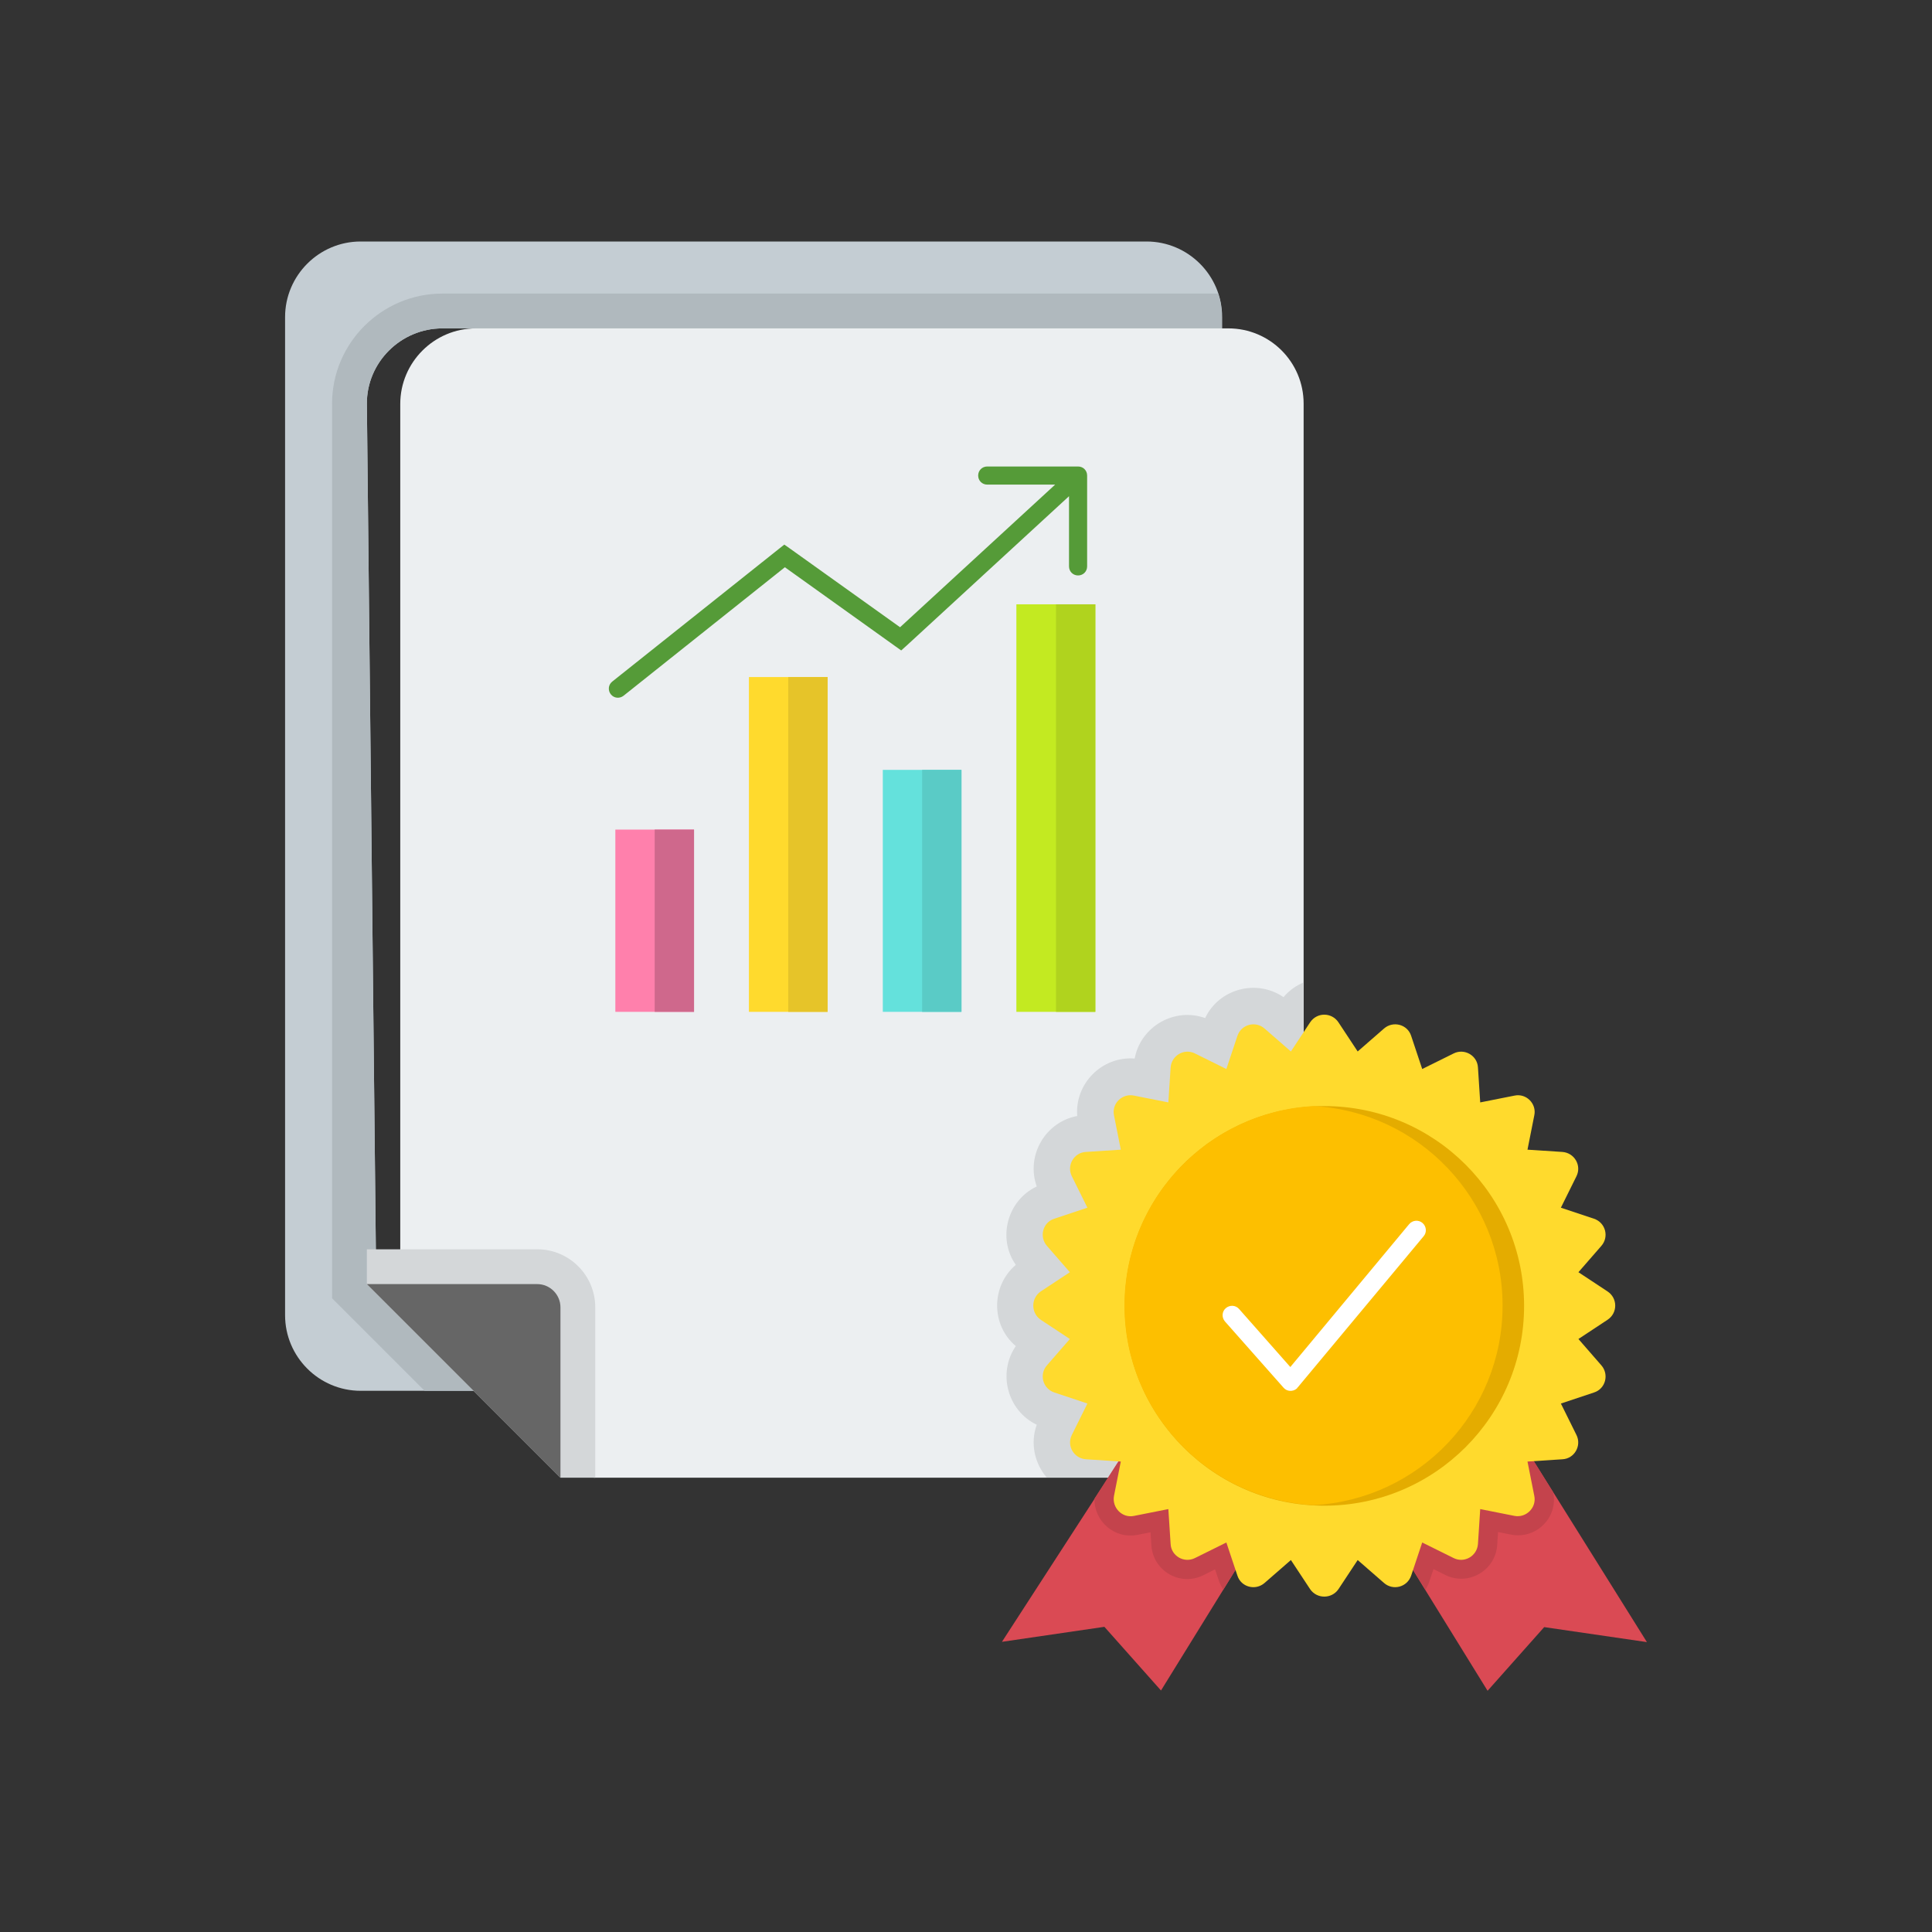 <svg width="200" height="200" viewBox="0 0 200 200" fill="none" xmlns="http://www.w3.org/2000/svg">
<rect x="0" y="0" width="200" height="200" fill="#333333" stroke="none"/>
<g clip-path="url(#clip0_682_3173)">
<path fill-rule="evenodd" clip-rule="evenodd" d="M37.334 25H118.691C122.998 25 126.514 28.516 126.514 32.822V33.994H45.801C41.494 33.994 37.949 37.51 37.978 41.816L38.945 132.93L50.283 143.975H47.412H37.334C33.027 143.975 29.512 140.459 29.512 136.152V32.822C29.512 28.516 33.027 25 37.334 25Z" fill="#C4CDD3"/>
<path fill-rule="evenodd" clip-rule="evenodd" d="M126.104 30.391C126.367 31.152 126.484 31.973 126.484 32.822V33.994H45.801C41.494 33.994 37.949 37.51 37.978 41.816L38.945 132.93L50.283 143.975H47.412H43.955L34.375 134.395V41.787C34.375 35.518 39.502 30.391 45.801 30.391H126.104Z" fill="#B0B9BE"/>
<path fill-rule="evenodd" clip-rule="evenodd" d="M127.158 33.994H49.258C44.951 33.994 41.435 37.51 41.435 41.816V132.93L61.475 152.969H127.129C131.436 152.969 134.951 149.453 134.951 145.146V41.787C134.951 37.48 131.465 33.994 127.158 33.994Z" fill="#ECEFF1"/>
<path fill-rule="evenodd" clip-rule="evenodd" d="M108.35 152.939H127.129C131.436 152.939 134.951 149.424 134.951 145.117V101.699C134.189 102.021 133.457 102.52 132.871 103.223C130.088 101.318 126.191 102.344 124.756 105.391C121.562 104.248 118.076 106.27 117.461 109.58C114.092 109.316 111.25 112.158 111.514 115.527C108.203 116.143 106.182 119.629 107.324 122.822C104.277 124.258 103.223 128.184 105.156 130.938C102.578 133.135 102.578 137.178 105.156 139.346C103.252 142.129 104.277 146.025 107.324 147.49C106.621 149.424 107.119 151.504 108.35 152.939Z" fill="#D4D7D9"/>
<path fill-rule="evenodd" clip-rule="evenodd" d="M37.978 129.326V132.93L58.018 152.969H61.621V135.332C61.621 132.021 58.926 129.326 55.615 129.326H37.978Z" fill="#D4D7D9"/>
<path fill-rule="evenodd" clip-rule="evenodd" d="M37.978 132.93L58.018 152.969V135.332C58.018 134.014 56.934 132.93 55.615 132.93H37.978Z" fill="#666666"/>
<path fill-rule="evenodd" clip-rule="evenodd" d="M91.387 79.697H99.531V104.746H91.387V79.697Z" fill="#64E1DC"/>
<path fill-rule="evenodd" clip-rule="evenodd" d="M95.459 79.697H99.531V104.746H95.459V79.697Z" fill="#5ACBC6"/>
<path fill-rule="evenodd" clip-rule="evenodd" d="M113.389 76.621V104.746H105.215V76.621V62.559H113.389V76.621Z" fill="#C3EA21"/>
<path fill-rule="evenodd" clip-rule="evenodd" d="M113.389 76.621V104.746H109.316V62.559H113.389V76.621Z" fill="#B0D31E"/>
<path fill-rule="evenodd" clip-rule="evenodd" d="M77.529 70.088H85.674V104.746H77.529V70.088Z" fill="#FFDA2D"/>
<path fill-rule="evenodd" clip-rule="evenodd" d="M81.602 70.088H85.674V104.746H81.602V70.088Z" fill="#E6C429"/>
<path fill-rule="evenodd" clip-rule="evenodd" d="M63.701 85.879H71.846V104.746H63.701V85.879Z" fill="#FF80AC"/>
<path fill-rule="evenodd" clip-rule="evenodd" d="M67.773 85.879H71.846V104.746H67.773V85.879Z" fill="#CF688C"/>
<path d="M102.197 50.166C101.67 50.166 101.26 49.756 101.26 49.228C101.26 48.701 101.67 48.291 102.197 48.291H111.602C112.129 48.291 112.539 48.701 112.539 49.228V58.633C112.539 59.16 112.129 59.57 111.602 59.57C111.074 59.57 110.664 59.16 110.664 58.633V51.367L93.848 66.836L93.291 67.334L92.676 66.894L81.25 58.721L64.551 72.022C64.141 72.344 63.555 72.285 63.232 71.875C62.91 71.465 62.969 70.879 63.379 70.557L80.635 56.816L81.191 56.377L81.777 56.787L93.174 64.932L109.229 50.166H102.197Z" fill="#559B38"/>
<path fill-rule="evenodd" clip-rule="evenodd" d="M144.473 159.619L157.979 149.98L170.488 169.99L159.854 168.438L153.994 175.029L144.473 159.619ZM124.346 155.312L130.088 158.975L120.186 175L114.326 168.408L103.721 169.961L116.26 150.596L124.346 155.312Z" fill="#DA4A54"/>
<path fill-rule="evenodd" clip-rule="evenodd" d="M144.473 159.619L157.978 149.98L160.791 154.492C161.318 157.1 159.004 159.385 156.396 158.857L155.078 158.594L154.99 159.941C154.814 162.578 152.002 164.219 149.629 163.047L148.398 162.432L147.959 163.721C147.871 164.014 147.725 164.307 147.549 164.57L144.473 159.619ZM126.631 164.57C126.484 164.307 126.338 164.043 126.221 163.75L125.781 162.461L124.551 163.076C122.178 164.248 119.365 162.637 119.189 159.971L119.102 158.623L117.754 158.887C115.352 159.355 113.242 157.451 113.301 155.137L116.201 150.625L124.316 155.342L130.059 159.004L126.631 164.57Z" fill="#C4434C"/>
<path fill-rule="evenodd" clip-rule="evenodd" d="M133.633 108.848L135.625 105.83C136.328 104.775 137.852 104.775 138.555 105.83L140.547 108.848L143.271 106.475C144.209 105.654 145.703 106.035 146.084 107.236L147.227 110.664L150.479 109.053C151.592 108.496 152.939 109.258 152.998 110.518L153.232 114.121L156.777 113.418C158.008 113.154 159.092 114.268 158.828 115.469L158.125 119.014L161.729 119.248C162.988 119.336 163.75 120.654 163.193 121.768L161.582 125.02L165.01 126.162C166.211 126.572 166.592 128.037 165.771 128.975L163.398 131.699L166.416 133.691C167.471 134.395 167.471 135.918 166.416 136.621L163.398 138.613L165.771 141.338C166.592 142.275 166.211 143.77 165.01 144.15L161.582 145.293L163.193 148.545C163.75 149.658 162.988 151.006 161.729 151.064L158.125 151.299L158.828 154.844C159.092 156.074 157.979 157.158 156.777 156.924L153.232 156.221L152.998 159.824C152.91 161.084 151.592 161.846 150.479 161.289L147.227 159.678L146.084 163.105C145.674 164.307 144.209 164.688 143.271 163.867L140.547 161.494L138.555 164.512C137.852 165.537 136.328 165.537 135.625 164.512L133.633 161.494L130.908 163.867C129.971 164.688 128.477 164.307 128.096 163.105L126.953 159.678L123.701 161.289C122.588 161.846 121.24 161.084 121.182 159.824L120.947 156.221L117.402 156.924C116.172 157.188 115.088 156.074 115.322 154.844L116.025 151.299L112.422 151.064C111.162 150.977 110.4 149.658 110.957 148.545L112.568 145.293L109.141 144.15C107.939 143.74 107.559 142.275 108.379 141.338L110.752 138.613L107.734 136.621C106.709 135.918 106.709 134.395 107.734 133.691L110.752 131.699L108.379 128.975C107.559 128.037 107.939 126.543 109.141 126.162L112.568 125.02L110.957 121.768C110.4 120.654 111.162 119.307 112.422 119.248L116.025 119.014L115.322 115.469C115.059 114.238 116.172 113.154 117.402 113.418L120.947 114.121L121.182 110.518C121.27 109.258 122.588 108.496 123.701 109.053L126.953 110.664L128.096 107.236C128.506 106.035 129.971 105.654 130.908 106.475L133.633 108.848Z" fill="#FFDA2D"/>
<path fill-rule="evenodd" clip-rule="evenodd" d="M137.09 114.502C148.516 114.502 157.773 123.76 157.773 135.186C157.773 146.611 148.516 155.869 137.09 155.869C125.664 155.869 116.436 146.582 116.436 135.156C116.436 123.73 125.664 114.502 137.09 114.502Z" fill="#E4AC00"/>
<path fill-rule="evenodd" clip-rule="evenodd" d="M135.977 155.811C125.078 155.225 116.406 146.201 116.406 135.156C116.406 124.111 125.078 115.088 135.977 114.502C146.875 115.088 155.547 124.111 155.547 135.156C155.547 146.201 146.904 155.225 135.977 155.811Z" fill="#FDBF00"/>
<path d="M145.879 126.719C146.23 126.308 146.846 126.25 147.256 126.601C147.666 126.953 147.725 127.568 147.373 127.978L134.365 143.594C134.336 143.623 134.277 143.682 134.248 143.74C133.838 144.092 133.223 144.062 132.871 143.652L126.807 136.797C126.455 136.387 126.484 135.771 126.895 135.42C127.305 135.068 127.92 135.098 128.271 135.508L133.574 141.514L145.879 126.719Z" fill="white"/>
</g>
<defs>
<clipPath id="clip0_682_3173">
<rect width="150" height="150" fill="white" transform="translate(25 25)"/>
</clipPath>
</defs>
</svg>
